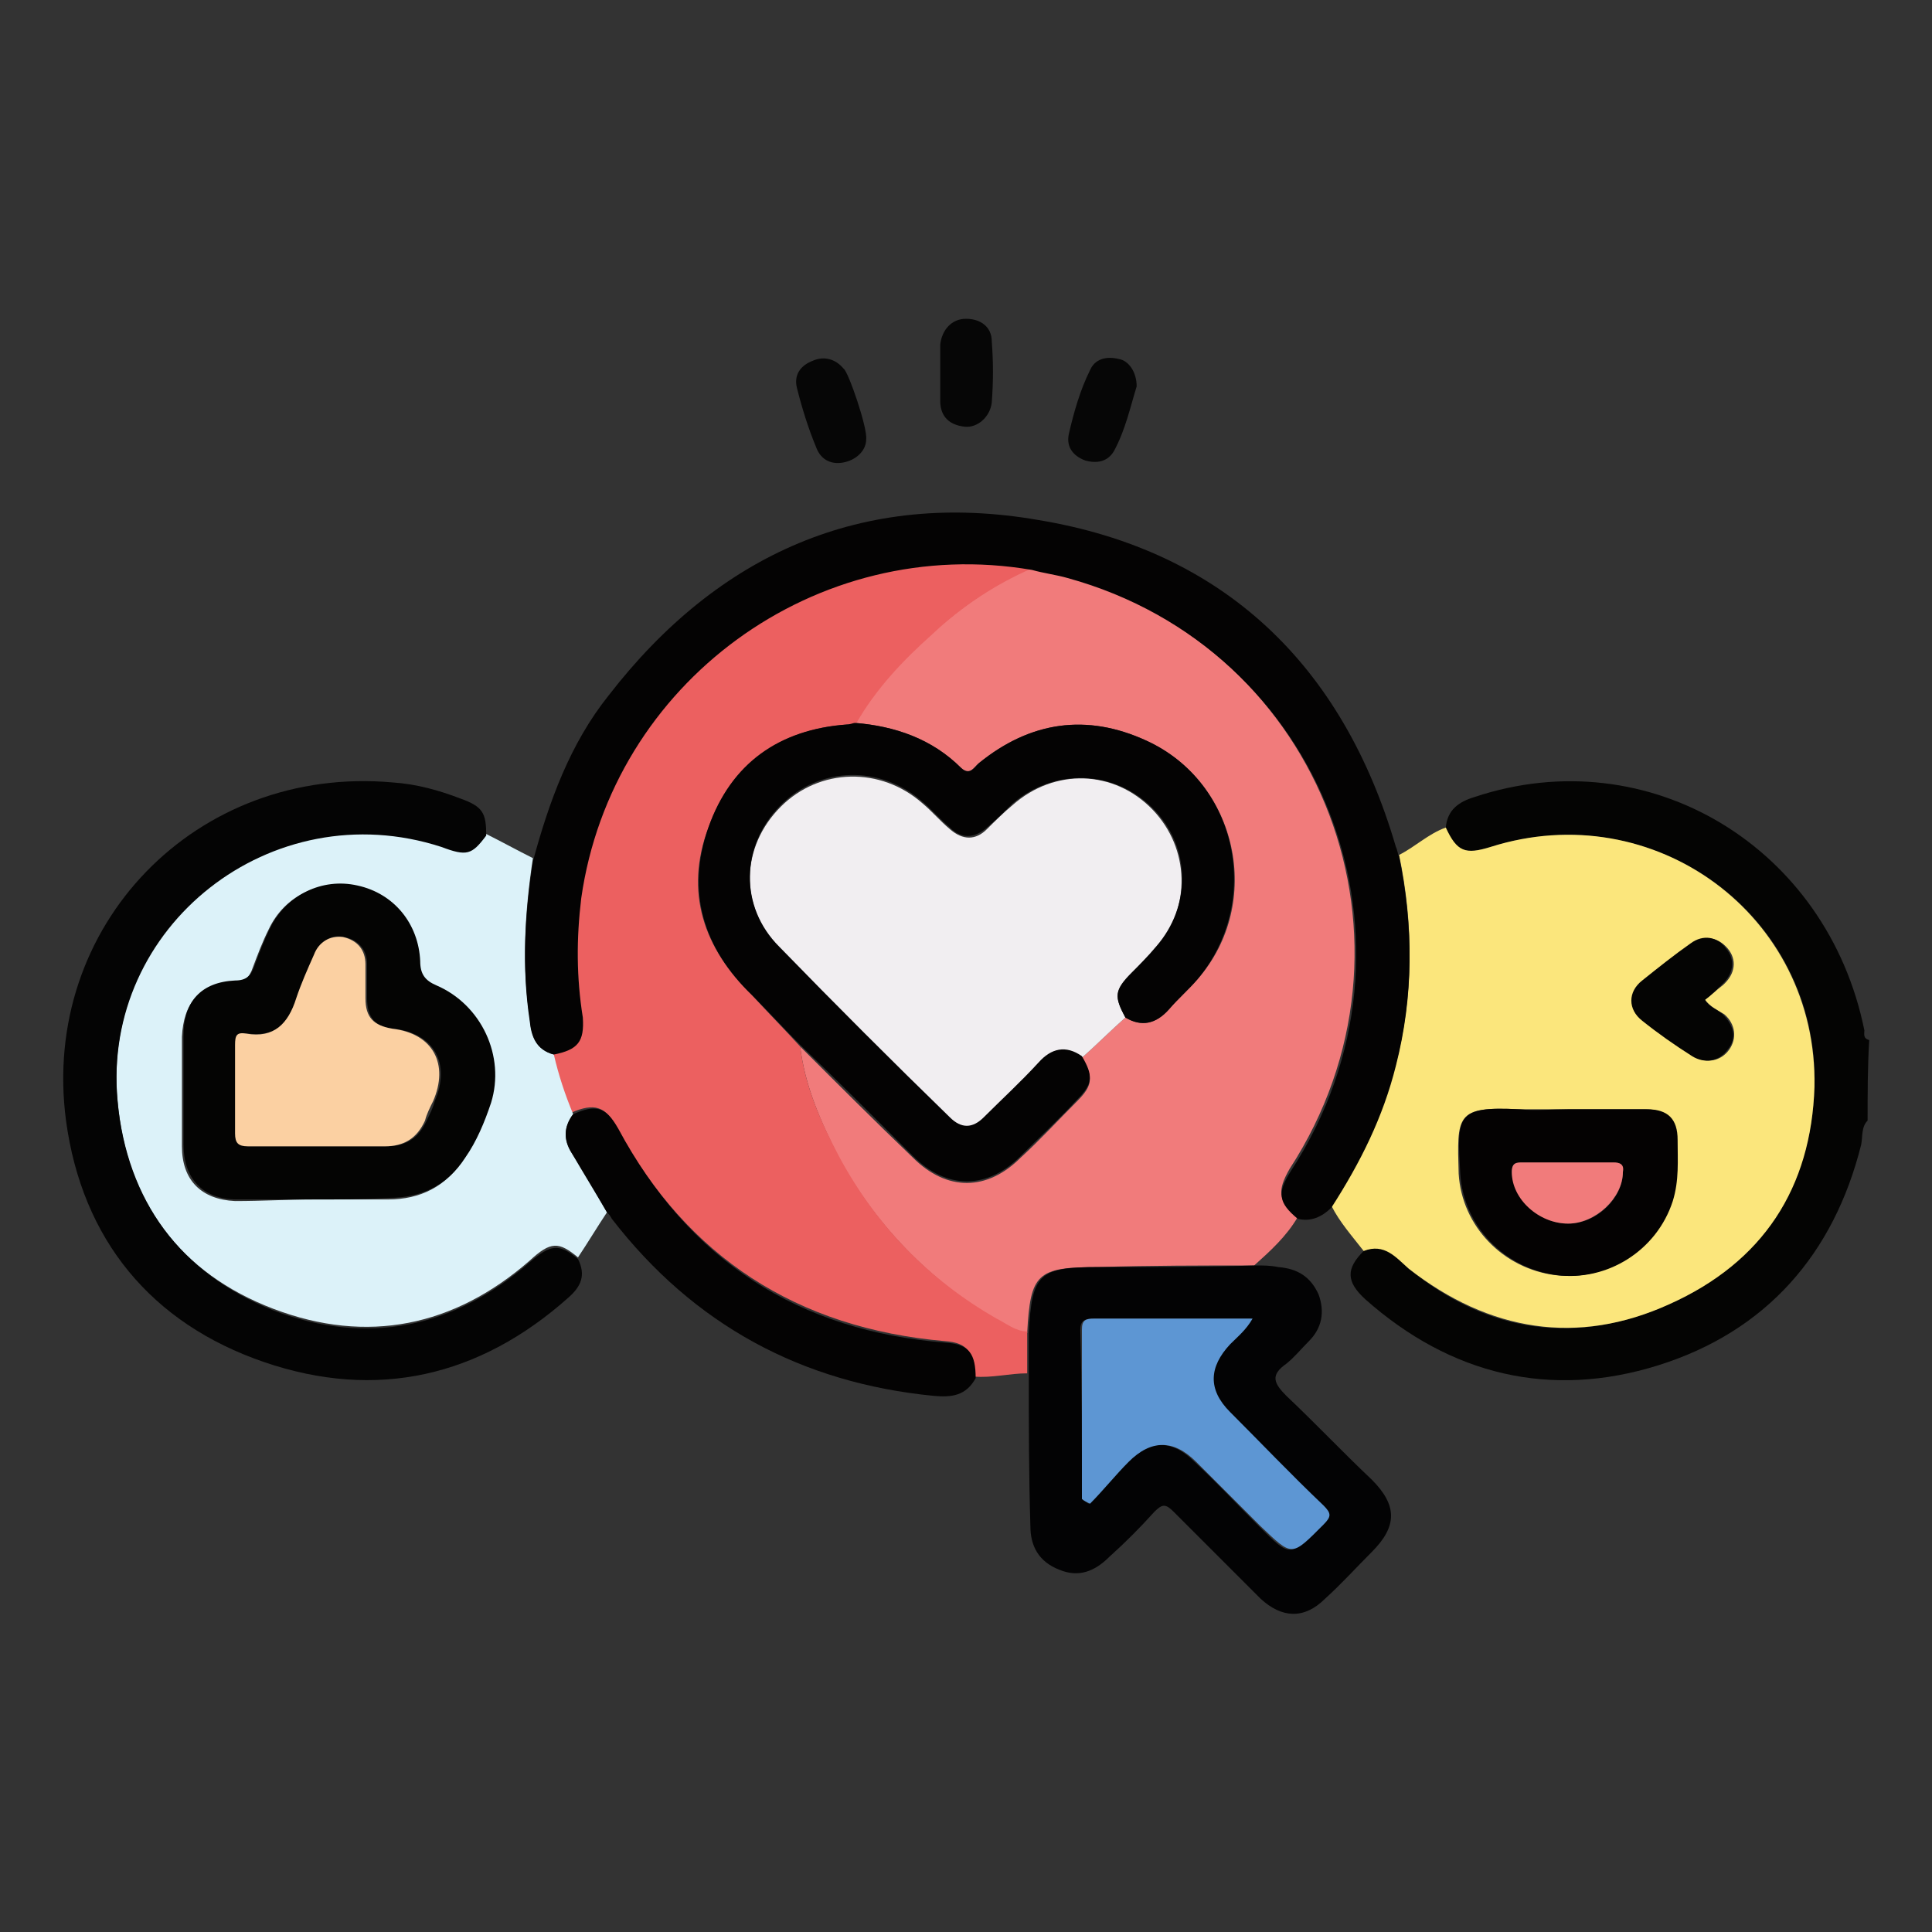 <?xml version="1.0" encoding="utf-8"?>
<!-- Generator: Adobe Illustrator 24.3.0, SVG Export Plug-In . SVG Version: 6.00 Build 0)  -->
<svg version="1.1" id="Layer_1" xmlns="http://www.w3.org/2000/svg" xmlns:xlink="http://www.w3.org/1999/xlink" x="0px" y="0px"
	 viewBox="0 0 120 120" style="enable-background:new 0 0 120 120;" xml:space="preserve">
<rect x="0" y="0" width="120" height="120" fill="#333333" stroke="none"/>
<style type="text/css">
	.st0{fill:url(#SVGID_1_);}
	.st1{fill:url(#SVGID_2_);}
	.st2{fill:url(#SVGID_3_);}
	.st3{fill:url(#SVGID_4_);}
	.st4{fill:#14002B;}
	.st5{fill:url(#SVGID_5_);}
	.st6{fill:url(#SVGID_6_);}
	.st7{fill:url(#SVGID_7_);}
	.st8{fill:#020303;}
	.st9{fill:#FDF3F3;}
	.st10{fill:#FDC064;}
	.st11{fill:#6AD8E6;}
	.st12{fill:#6AD7E5;}
	.st13{fill:#6AD9E6;}
	.st14{fill:#EDE1DC;}
	.st15{fill:#FDA713;}
	.st16{fill:#00C5DB;}
	.st17{fill:#69D6E4;}
	.st18{fill:#E9DDD8;}
	.st19{fill:#020101;}
	.st20{fill:#030201;}
	.st21{fill:#F95B3C;}
	.st22{fill:#060505;}
	.st23{fill:#6FBEE4;}
	.st24{fill:#050504;}
	.st25{fill:#060403;}
	.st26{fill:#FEC6BE;}
	.st27{fill:#ECBD27;}
	.st28{fill:#C88F1F;}
	.st29{fill:#70BFE5;}
	.st30{fill:#4BA3C6;}
	.st31{fill:#4590AF;}
	.st32{fill:#E5B71F;}
	.st33{fill:#ECECEC;}
	.st34{fill:#030504;}
	.st35{fill:#13BC6C;}
	.st36{fill:#040302;}
	.st37{fill:#DCEAEF;}
	.st38{fill:#FDDF76;}
	.st39{fill:#040403;}
	.st40{fill:#FEE076;}
	.st41{fill:#FC636E;}
	.st42{fill:#FDC065;}
	.st43{fill:#CAE4E7;}
	.st44{fill:#FA4654;}
	.st45{fill:#040404;}
	.st46{fill:#F8BD63;}
	.st47{fill:#FADD75;}
	.st48{fill:#F9DC74;}
	.st49{fill:#060603;}
	.st50{fill:#040202;}
	.st51{fill:#429846;}
	.st52{fill:#388E3C;}
	.st53{fill:#DDA706;}
	.st54{fill:#FEC007;}
	.st55{fill:#317C34;}
	.st56{fill:#4CAE50;}
	.st57{fill:#DD7C00;}
	.st58{fill:#FE8F00;}
	.st59{fill:#080808;}
	.st60{fill:#030303;}
	.st61{fill:#F98527;}
	.st62{fill:#63B7FA;}
	.st63{fill:#8CC8FA;}
	.st64{fill:#EE661F;}
	.st65{fill:#F7F5F5;}
	.st66{fill:#F9CA83;}
	.st67{fill:#9B9B9B;}
	.st68{fill:#828282;}
	.st69{fill:#D3D3D3;}
	.st70{fill:#040608;}
	.st71{fill:#040507;}
	.st72{fill:#030506;}
	.st73{fill:#67C6A5;}
	.st74{fill:#52C0FE;}
	.st75{fill:#738394;}
	.st76{fill:#FBDDC9;}
	.st77{fill:#F7C6A5;}
	.st78{fill:#F8C6A5;}
	.st79{fill:#FDFEFE;}
	.st80{fill:#F17B7B;}
	.st81{fill:#FBE67C;}
	.st82{fill:#EC6060;}
	.st83{fill:#DCF2F9;}
	.st84{fill:#040303;}
	.st85{fill:#030304;}
	.st86{fill:#060606;}
	.st87{fill:#F1EEF1;}
	.st88{fill:#5D96D3;}
	.st89{fill:#FBD0A2;}
</style>
<g>
	<path class="st39" d="M116,69.6c-0.4,0.4-0.3,1-0.4,1.5c-1.7,6.8-5.9,11.6-12.6,13.7c-6.7,2.1-12.9,0.6-18.2-4.1
		c-1.2-1.1-1.2-1.9-0.1-3c1.3-0.6,2,0.4,2.8,1.1c4.9,4,10.4,4.8,16.2,2.2c5.7-2.6,8.8-7.3,9-13.5c0.3-10.6-9.9-18.1-20.1-14.9
		c-1.6,0.5-2.2,0.3-2.8-1.2c0.1-1.1,0.8-1.6,1.8-1.9c10.8-3.6,21.9,3.1,24.2,14.5c0,0.2-0.1,0.5,0.3,0.6C116,66.3,116,67.9,116,69.6
		z"/>
	<path class="st80" d="M80.6,75.6c-0.7,1.2-1.7,2.1-2.7,3c-3.2,0-6.5,0-9.7,0.1c-3.8,0-4.2,0.4-4.4,4.1c-0.7,0-1.3-0.4-1.9-0.8
		c-4.2-2.5-7.5-5.9-9.8-10.1C51,69.7,50,67.5,49.7,65c2.3,2.3,4.6,4.6,7,6.9c2.1,2.1,4.6,2.1,6.7,0c1.2-1.1,2.3-2.3,3.5-3.5
		c1-1,1-1.5,0.3-2.7c0.9-0.8,1.8-1.7,2.7-2.5c1,0.6,1.9,0.4,2.7-0.5c0.6-0.7,1.2-1.2,1.8-1.9c4.1-4.7,2.5-12.2-3.2-14.8
		c-3.7-1.7-7.2-1.2-10.4,1.4c-0.3,0.2-0.5,0.8-1.1,0.3c-1.8-1.8-4.1-2.6-6.6-2.8c1.2-2.1,2.9-3.9,4.7-5.5c1.9-1.7,3.9-3.1,6.2-4.1
		c0.7,0.2,1.5,0.3,2.2,0.5c16,4.4,23,22.8,13.9,36.8C79.3,74,79.4,74.6,80.6,75.6z"/>
	<path class="st81" d="M89.8,51.4c0.7,1.5,1.2,1.7,2.8,1.2c10.1-3.2,20.3,4.2,20.1,14.9c-0.2,6.3-3.2,10.9-9,13.5
		c-5.7,2.6-11.2,1.7-16.2-2.2c-0.8-0.7-1.5-1.6-2.8-1.1c-0.7-0.9-1.5-1.8-2-2.8c1.7-2.7,3.1-5.6,4-8.8c1.1-4.3,1.1-8.7,0.2-13
		C87.9,52.6,88.7,51.8,89.8,51.4z M97.4,68.9c-1,0-2,0-3.1,0c-3.9-0.2-3.8,0.4-3.7,4c0.2,3.3,2.8,5.9,6,6.3c3.2,0.4,6.2-1.6,7.2-4.6
		c0.4-1.2,0.3-2.5,0.3-3.8c0-1.3-0.6-1.9-1.9-1.9C100.7,68.9,99,68.9,97.4,68.9z M105.9,62.1c0.4-0.3,0.7-0.6,1.1-0.9
		c0.8-0.7,0.9-1.6,0.3-2.3c-0.6-0.7-1.4-0.8-2.2-0.3c-1,0.7-2,1.5-3,2.3c-0.9,0.8-0.9,1.8,0,2.5c1,0.8,2,1.5,3.1,2.2
		c0.8,0.5,1.7,0.3,2.2-0.4c0.5-0.7,0.4-1.6-0.3-2.2C106.6,62.7,106.2,62.5,105.9,62.1z"/>
	<path class="st82" d="M49.7,65c0.3,2.5,1.3,4.7,2.4,6.8c2.3,4.3,5.6,7.7,9.8,10.1c0.6,0.3,1.2,0.8,1.9,0.8c0,0.9,0,1.7,0,2.6
		c-1.1,0-2.2,0.3-3.3,0.2c0-1.5-0.4-2.1-1.8-2.2c-9.2-0.8-16-5.2-20.4-13.3c-0.7-1.3-1.4-1.5-2.8-0.9c-0.6-1.2-0.9-2.4-1.2-3.7
		c1.5-0.2,1.9-0.8,1.7-2.3c-0.3-2.5-0.4-4.9-0.1-7.4C38,42.3,50.7,33,64.1,35.3c-2.3,1-4.4,2.4-6.2,4.1c-1.8,1.6-3.5,3.4-4.7,5.5
		C53,45,52.8,45,52.6,45c-4.2,0.3-7.2,2.5-8.6,6.4c-1.5,4-0.3,7.5,2.7,10.4C47.7,62.9,48.7,63.9,49.7,65z"/>
	<path class="st83" d="M34.4,65.5c0.3,1.3,0.7,2.5,1.2,3.7C35,70,35,70.8,35.5,71.6c0.8,1.2,1.5,2.5,2.2,3.7
		c-0.6,0.9-1.2,1.9-1.8,2.8c-1.2-1-1.7-1-3,0.2c-4.7,4.1-10.1,5.2-15.9,3c-5.8-2.2-9.2-6.7-9.7-13c-1-10.9,9.6-19.2,20.1-15.8
		c1.6,0.5,1.9,0.4,2.8-0.7c1,0.5,1.9,1,2.9,1.5c-0.5,3.3-0.7,6.6-0.2,9.9C33,64.4,33.3,65.2,34.4,65.5z M19.5,74.5
		c1.5,0,3.1,0,4.6,0c2,0,3.6-0.8,4.7-2.5c0.7-1.1,1.2-2.2,1.6-3.4c0.9-3-0.6-6.1-3.4-7.3c-0.7-0.3-1-0.7-1-1.5
		c0-2.3-1.6-4.1-3.9-4.7c-2.2-0.5-4.4,0.5-5.4,2.6c-0.4,0.8-0.7,1.6-1,2.4c-0.2,0.6-0.5,0.9-1.2,0.9c-2.1,0.1-3.1,1.3-3.2,3.4
		c0,2.3,0,4.5,0,6.8c0,2.1,1.2,3.3,3.3,3.4C16.3,74.6,17.9,74.5,19.5,74.5z"/>
	<path class="st84" d="M34.4,65.5c-1.1-0.3-1.4-1.1-1.5-2.1c-0.5-3.3-0.3-6.6,0.2-9.9c1-3.7,2.3-7.3,4.7-10.3
		c6.8-8.8,15.8-12.8,26.7-10.9c11.5,1.9,18.9,9,22.2,20.3c0.1,0.2,0.1,0.4,0.2,0.6c0.9,4.4,0.9,8.7-0.2,13c-0.8,3.2-2.2,6-4,8.8
		c-0.6,0.6-1.3,0.9-2.1,0.7c-1.2-1-1.3-1.6-0.4-3c9.1-14,2.1-32.4-13.9-36.8c-0.7-0.2-1.5-0.3-2.2-0.5c-13.4-2.3-26.1,7-28,20.4
		c-0.3,2.5-0.3,4.9,0.1,7.4C36.3,64.7,35.9,65.2,34.4,65.5z"/>
	<path class="st45" d="M30.2,51.9c-0.9,1.2-1.2,1.3-2.8,0.7C16.9,49.2,6.3,57.5,7.3,68.4c0.6,6.2,3.9,10.7,9.7,13
		c5.8,2.2,11.2,1.1,15.9-3c1.3-1.1,1.8-1.2,3-0.2c0.5,1,0.2,1.7-0.6,2.4c-5.5,4.9-11.9,6.4-18.9,4c-7-2.4-11.3-7.6-12.3-15
		c-1.6-12.1,8.1-22.1,20.3-21c1.5,0.1,2.9,0.5,4.2,1C30,50.1,30.2,50.5,30.2,51.9z"/>
	<path class="st85" d="M63.9,85.4c0-0.9,0-1.7,0-2.6c0.2-3.7,0.6-4.1,4.4-4.1c3.2,0,6.5,0,9.7-0.1c0.5,0,0.9,0,1.4,0.1
		c1.2,0.1,2,0.6,2.5,1.7c0.4,1.1,0.2,2.1-0.6,2.9c-0.5,0.5-0.9,1-1.4,1.4c-1,0.7-0.8,1.2,0,2c1.8,1.7,3.5,3.5,5.3,5.2
		c1.6,1.6,1.6,2.9,0,4.5c-1,1-1.9,2-2.9,2.9c-1.3,1.3-2.7,1.2-4,0c-1.8-1.8-3.6-3.6-5.4-5.4c-0.5-0.5-0.7-0.5-1.2,0
		c-0.9,1-1.8,1.9-2.8,2.8c-0.9,0.9-1.9,1.3-3.1,0.8C64.5,97,64,96,64,94.8C63.9,91.6,63.9,88.5,63.9,85.4z M67.2,93.1
		c0.1,0.1,0.3,0.2,0.4,0.3c0.8-0.9,1.6-1.8,2.4-2.6c1.4-1.4,2.8-1.4,4.2,0c1.4,1.3,2.7,2.7,4,4c2,2,1.9,1.9,3.9-0.1
		c0.5-0.5,0.4-0.8,0-1.2c-2-1.9-3.9-3.8-5.8-5.8c-1.4-1.4-1.4-2.8,0-4.2c0.5-0.5,1-0.9,1.4-1.6c-3.4,0-6.6,0-9.8,0
		c-0.6,0-0.8,0.2-0.8,0.7C67.2,86.2,67.2,89.7,67.2,93.1z"/>
	<path class="st84" d="M37.7,75.3c-0.7-1.2-1.5-2.5-2.2-3.7C35,70.8,35,70,35.6,69.2c1.4-0.6,2-0.5,2.8,0.9
		c4.4,8.2,11.2,12.6,20.4,13.3c1.4,0.1,1.8,0.7,1.8,2.2c-0.6,1.1-1.5,1.2-2.6,1.1c-8.2-0.8-14.9-4.4-20-11
		C37.9,75.5,37.8,75.4,37.7,75.3z"/>
	<path class="st86" d="M53.8,27.3c0,0.6-0.5,1.2-1.3,1.4c-0.8,0.2-1.5-0.1-1.8-0.9c-0.5-1.2-0.9-2.5-1.2-3.7c-0.2-0.8,0.2-1.4,1-1.7
		c0.7-0.3,1.4-0.1,1.9,0.5C52.7,23.1,53.9,26.6,53.8,27.3z"/>
	<path class="st86" d="M70.6,24c-0.4,1.3-0.7,2.7-1.4,4c-0.4,0.7-1.1,0.8-1.8,0.6c-0.8-0.3-1.2-0.9-1-1.7c0.3-1.3,0.7-2.7,1.3-3.9
		c0.3-0.7,1-0.9,1.8-0.7C70.1,22.4,70.6,23.1,70.6,24z"/>
	<path class="st86" d="M58.4,23c0-0.5,0-1.1,0-1.6c0.1-0.9,0.7-1.6,1.6-1.6c0.9,0,1.6,0.5,1.6,1.4c0.1,1.3,0.1,2.5,0,3.8
		c-0.1,0.9-0.9,1.6-1.7,1.5c-0.9-0.1-1.5-0.6-1.5-1.6C58.4,24.2,58.4,23.6,58.4,23z"/>
	<path class="st87" d="M69.9,63.2c-0.9,0.8-1.8,1.7-2.7,2.5c-1-0.7-1.9-0.4-2.7,0.4c-1.1,1.2-2.3,2.3-3.4,3.4
		c-0.7,0.7-1.4,0.7-2.1,0c-3.5-3.5-7.1-7-10.6-10.6c-2.5-2.6-2.4-6.3,0.1-8.8c2.4-2.4,6.2-2.5,8.8-0.2c0.6,0.5,1.1,1.1,1.7,1.6
		c0.8,0.7,1.6,0.7,2.3,0c0.5-0.5,1-1,1.6-1.5c2.6-2.3,6.3-2.2,8.7,0.3c2.3,2.4,2.4,6.1,0.2,8.6c-0.5,0.5-1,1-1.5,1.6
		C69.2,61.5,69.2,61.9,69.9,63.2z"/>
	<path class="st84" d="M69.9,63.2c-0.7-1.3-0.7-1.7,0.4-2.8c0.5-0.5,1-1,1.5-1.6c2.2-2.5,2.2-6.2-0.2-8.6c-2.4-2.4-6.1-2.5-8.7-0.3
		c-0.5,0.5-1,1-1.6,1.5c-0.8,0.7-1.6,0.7-2.3,0c-0.6-0.5-1.1-1.1-1.7-1.6c-2.6-2.3-6.4-2.2-8.8,0.2c-2.5,2.5-2.6,6.3-0.1,8.8
		c3.5,3.6,7,7.1,10.6,10.6c0.7,0.7,1.4,0.7,2.1,0c1.1-1.1,2.3-2.2,3.4-3.4c0.8-0.9,1.7-1.1,2.7-0.4c0.7,1.2,0.7,1.7-0.3,2.7
		c-1.1,1.2-2.3,2.3-3.5,3.5c-2.1,2.1-4.6,2.1-6.7,0c-2.3-2.3-4.6-4.6-7-6.9c-1-1-2-2.1-3-3.1c-3-2.9-4.1-6.4-2.7-10.4
		c1.4-4,4.4-6.1,8.6-6.4c0.2,0,0.4-0.1,0.5-0.1c2.5,0.2,4.8,1,6.6,2.8c0.5,0.5,0.8,0,1.1-0.3c3.2-2.6,6.7-3.1,10.4-1.4
		c5.7,2.6,7.2,10,3.2,14.8c-0.6,0.7-1.2,1.2-1.8,1.9C71.8,63.6,70.9,63.8,69.9,63.2z"/>
	<path class="st50" d="M97.4,68.9c1.6,0,3.3,0,4.9,0c1.3,0,1.9,0.6,1.9,1.9c0,1.3,0.1,2.5-0.3,3.8c-1,3.1-4.1,5-7.2,4.6
		c-3.2-0.4-5.8-3-6-6.3c-0.2-3.6-0.3-4.2,3.7-4C95.3,69,96.4,68.9,97.4,68.9z M97.4,72.2c-0.9,0-1.9,0-2.8,0c-0.4,0-0.7,0-0.7,0.6
		c0.1,1.7,1.7,3.2,3.5,3.2c1.8,0,3.4-1.6,3.4-3.2c0-0.5-0.2-0.6-0.6-0.6C99.3,72.2,98.4,72.2,97.4,72.2z"/>
	<path class="st39" d="M105.9,62.1c0.3,0.5,0.8,0.6,1.1,0.9c0.7,0.7,0.9,1.5,0.3,2.2c-0.5,0.7-1.4,0.9-2.2,0.4
		c-1.1-0.7-2.1-1.4-3.1-2.2c-0.9-0.7-0.9-1.8,0-2.5c1-0.8,2-1.6,3-2.3c0.8-0.6,1.7-0.4,2.2,0.3c0.6,0.7,0.5,1.6-0.3,2.3
		C106.6,61.5,106.3,61.8,105.9,62.1z"/>
	<path class="st39" d="M19.5,74.5c-1.6,0-3.2,0-4.8,0c-2.1,0-3.3-1.3-3.3-3.4c0-2.3,0-4.5,0-6.8c0-2.1,1.1-3.3,3.2-3.4
		c0.7,0,1-0.3,1.2-0.9c0.3-0.8,0.6-1.6,1-2.4c1-2,3.2-3.1,5.4-2.6c2.3,0.5,3.8,2.4,3.9,4.7c0,0.8,0.3,1.2,1,1.5
		c2.8,1.2,4.3,4.4,3.4,7.3c-0.4,1.2-0.9,2.4-1.6,3.4c-1.1,1.7-2.7,2.5-4.7,2.5C22.6,74.5,21.1,74.5,19.5,74.5z M19.8,71.2
		c1.4,0,2.8,0,4.2,0c1.2,0,2-0.5,2.5-1.6c0.2-0.4,0.4-0.8,0.5-1.2c1-2.3,0-4.2-2.5-4.5c-1.2-0.1-1.7-0.7-1.7-1.9c0-0.7,0-1.4,0-2.1
		c0-0.9-0.5-1.5-1.4-1.7c-0.9-0.2-1.5,0.3-1.8,1.1c-0.4,0.9-0.8,1.8-1.1,2.7c-0.5,1.6-1.4,2.4-3.1,2.2c-0.6-0.1-0.7,0.2-0.7,0.7
		c0,1.8,0,3.6,0,5.5c0,0.6,0.2,0.8,0.8,0.8C16.9,71.2,18.4,71.2,19.8,71.2z"/>
	<path class="st88" d="M67.2,93.1c0-3.5,0-7,0-10.5c0-0.6,0.2-0.7,0.8-0.7c3.2,0,6.4,0,9.8,0c-0.4,0.7-0.9,1.1-1.4,1.6
		c-1.3,1.4-1.4,2.8,0,4.2c1.9,1.9,3.8,3.9,5.8,5.8c0.5,0.5,0.5,0.7,0,1.2c-2,2-1.9,2-3.9,0.1c-1.3-1.3-2.7-2.7-4-4
		c-1.4-1.4-2.8-1.4-4.2,0c-0.8,0.8-1.6,1.8-2.4,2.6C67.5,93.3,67.3,93.2,67.2,93.1z"/>
	<path class="st80" d="M97.4,72.2c0.9,0,1.9,0,2.8,0c0.4,0,0.7,0.1,0.6,0.6c0,1.6-1.7,3.2-3.4,3.2c-1.8,0-3.5-1.5-3.5-3.2
		c0-0.6,0.3-0.6,0.7-0.6C95.5,72.2,96.5,72.2,97.4,72.2z"/>
	<path class="st89" d="M19.8,71.2c-1.5,0-2.9,0-4.4,0c-0.6,0-0.8-0.2-0.8-0.8c0-1.8,0-3.6,0-5.5c0-0.6,0.1-0.8,0.7-0.7
		c1.7,0.3,2.6-0.6,3.1-2.2c0.3-0.9,0.7-1.8,1.1-2.7c0.3-0.8,1-1.2,1.8-1.1c0.9,0.2,1.4,0.8,1.4,1.7c0,0.7,0,1.4,0,2.1
		c0,1.2,0.5,1.7,1.7,1.9c2.5,0.3,3.5,2.2,2.5,4.5c-0.2,0.4-0.4,0.8-0.5,1.2c-0.5,1.1-1.3,1.6-2.5,1.6C22.6,71.2,21.2,71.2,19.8,71.2
		z"/>
</g>
</svg>
